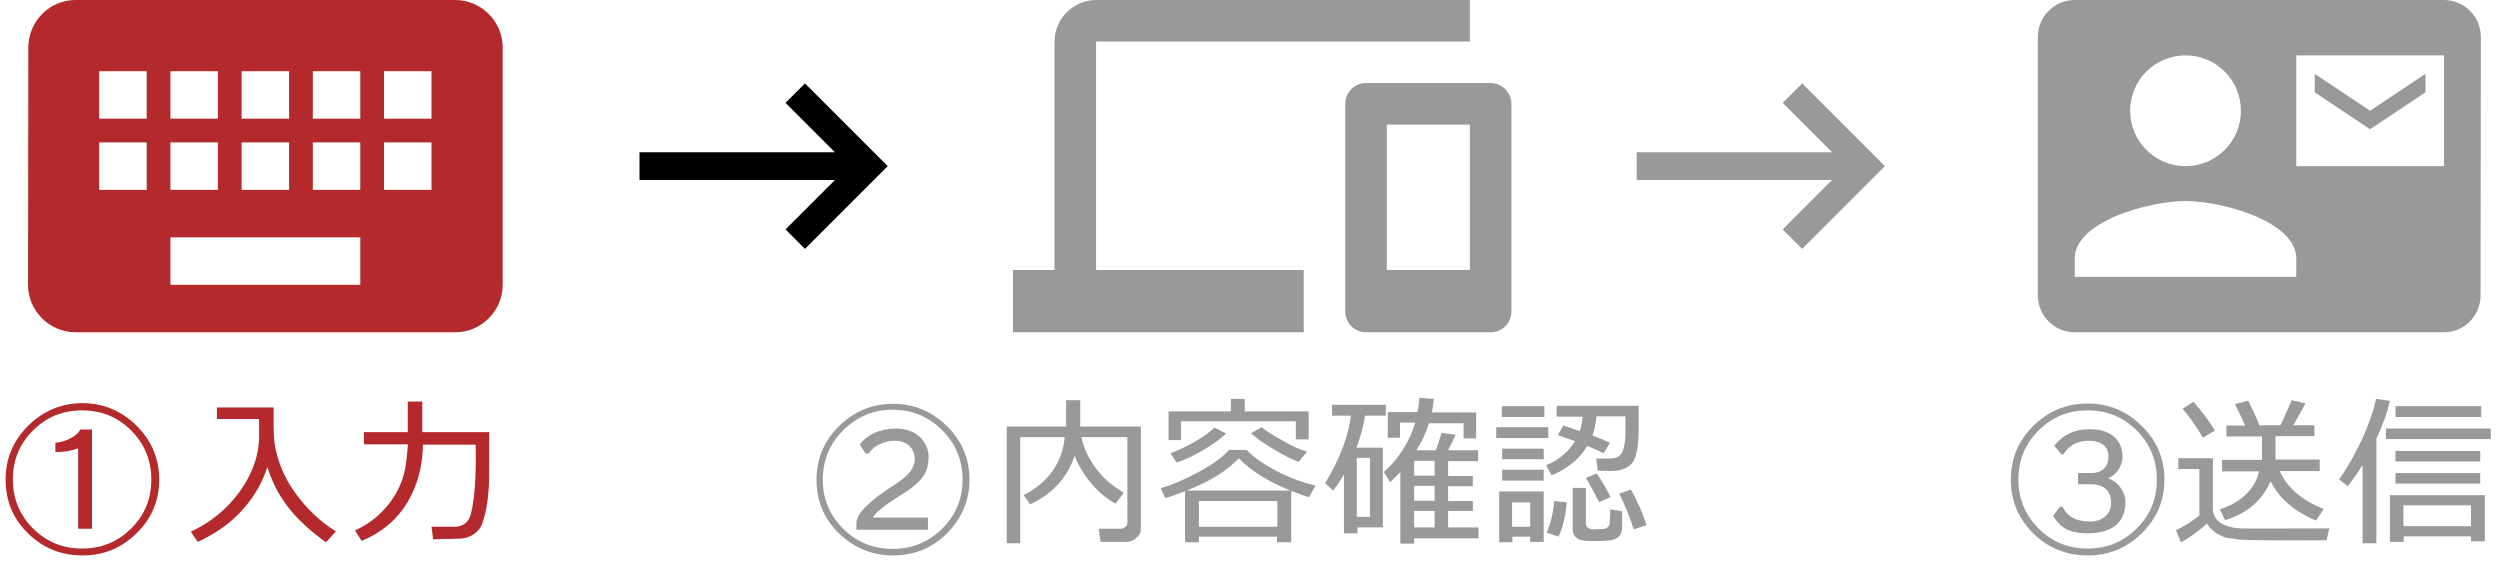 <?xml version="1.0" encoding="utf-8"?>
<!-- Generator: Adobe Illustrator 24.0.1, SVG Export Plug-In . SVG Version: 6.00 Build 0)  -->
<svg version="1.1" xmlns="http://www.w3.org/2000/svg" xmlns:xlink="http://www.w3.org/1999/xlink" x="0px" y="0px" width="75.84px"
	 height="17.04px" viewBox="0 0 75.84 17.04" style="enable-background:new 0 0 75.84 17.04;" xml:space="preserve">
<style type="text/css">
	.st0{fill:#999999;}
	.st1{fill:#B3292C;}
</style>
<g id="送信">
	<g>
		<path class="st0" d="M65.66,14.55c0,0.64-0.23,1.18-0.69,1.63c-0.46,0.45-1,0.67-1.64,0.67s-1.19-0.22-1.65-0.67
			C61.23,15.73,61,15.19,61,14.55s0.23-1.18,0.68-1.63c0.46-0.45,1.01-0.68,1.65-0.68s1.19,0.23,1.64,0.68
			C65.43,13.37,65.66,13.91,65.66,14.55z M65.43,14.55c0-0.58-0.2-1.08-0.61-1.49s-0.9-0.61-1.49-0.61s-1.08,0.2-1.49,0.61
			s-0.61,0.9-0.61,1.49c0,0.58,0.21,1.08,0.61,1.48c0.41,0.41,0.9,0.61,1.49,0.61s1.08-0.2,1.49-0.61
			C65.23,15.63,65.43,15.13,65.43,14.55z M63.34,16.18c-0.27,0-0.49-0.04-0.66-0.13c-0.15-0.08-0.28-0.21-0.4-0.4l0.21-0.28l0.08,0
			c0.13,0.29,0.39,0.44,0.78,0.45c0.21,0.01,0.38-0.04,0.51-0.15c0.13-0.11,0.19-0.25,0.18-0.44c-0.01-0.36-0.22-0.54-0.63-0.54
			h-0.37v-0.34c0.1,0,0.23,0,0.4,0c0.18,0,0.31-0.05,0.4-0.15c0.09-0.1,0.13-0.23,0.12-0.39c0-0.12-0.05-0.23-0.15-0.31
			c-0.11-0.09-0.27-0.13-0.46-0.13c-0.34,0.01-0.59,0.14-0.75,0.41l-0.07,0l-0.21-0.26c0.26-0.33,0.61-0.5,1.07-0.5
			c0.33,0,0.58,0.08,0.75,0.24c0.15,0.13,0.23,0.31,0.25,0.54c0.01,0.14-0.03,0.28-0.1,0.41c-0.08,0.14-0.2,0.24-0.34,0.3
			c0.15,0.05,0.27,0.14,0.37,0.27c0.1,0.14,0.16,0.3,0.16,0.46C64.46,15.86,64.08,16.17,63.34,16.18z"/>
		<path class="st0" d="M67.13,13.9v1.53c0,0.27,0.17,0.46,0.51,0.55c0.1,0.03,0.21,0.04,0.33,0.05c0.18,0.01,1.07,0,2.69,0
			l-0.08,0.36c-1.53,0.01-2.41,0-2.64-0.02c-0.09-0.01-0.23-0.03-0.42-0.06c-0.26-0.09-0.45-0.23-0.57-0.43
			c-0.1,0.1-0.23,0.2-0.39,0.32s-0.3,0.2-0.4,0.25l-0.15-0.37c0.08-0.03,0.21-0.1,0.37-0.2c0.16-0.1,0.27-0.18,0.34-0.24v-1.41
			h-0.64V13.9H67.13z M67.19,13.06l-0.36,0.22c-0.23-0.38-0.43-0.67-0.62-0.88l0.33-0.21C66.79,12.47,67.01,12.76,67.19,13.06z
			 M69.16,14.3c0.23,0.5,0.67,0.88,1.33,1.14l-0.23,0.35c-0.2-0.08-0.41-0.19-0.63-0.34c-0.33-0.23-0.58-0.51-0.75-0.85
			c-0.26,0.59-0.72,0.98-1.38,1.18l-0.16-0.33c0.34-0.11,0.62-0.27,0.83-0.49c0.19-0.2,0.31-0.42,0.36-0.66h-1.12v-0.35h1.21v-0.71
			h-1.08v-0.33h0.57c-0.16-0.35-0.27-0.57-0.31-0.65l0.4-0.11c0.15,0.31,0.27,0.56,0.34,0.75h0.64c0.02-0.03,0.13-0.28,0.34-0.76
			l0.42,0.1c-0.15,0.28-0.28,0.5-0.37,0.66h0.64v0.33h-1.18v0.71h1.34v0.35H69.16z"/>
		<path class="st0" d="M71.63,13.38c0.23-0.5,0.38-0.93,0.45-1.28l0.42,0.06c-0.07,0.34-0.21,0.72-0.41,1.15v3.17h-0.42v-2.37
			c-0.15,0.24-0.3,0.45-0.45,0.64l-0.26-0.21C71.18,14.24,71.4,13.85,71.63,13.38z M75.56,13.32h-3.18V13h3.18V13.32z M74.97,16.27
			h-2.05v0.17H72.5v-1.42h2.88v1.4h-0.42V16.27z M75.27,12.65h-2.6v-0.33h2.6V12.65z M75.24,14h-2.57v-0.32h2.57V14z M75.24,14.67
			h-2.57v-0.32h2.57V14.67z M72.91,15.96h2.05v-0.63h-2.05V15.96z"/>
	</g>
	<path id="メール送信" class="st0" d="M73.58,2.8V2.24L71.9,3.36l-1.68-1.12V2.8l1.68,1.12L73.58,2.8z M74.14,0h-11.2
		c-0.62,0-1.12,0.5-1.12,1.12v7.84c0,0.62,0.5,1.12,1.12,1.12h11.2c0.62,0,1.11-0.5,1.11-1.12l0.01-7.84C75.26,0.5,74.75,0,74.14,0z
		 M66.3,1.68c0.93,0,1.68,0.75,1.68,1.68s-0.75,1.68-1.68,1.68s-1.68-0.75-1.68-1.68S65.37,1.68,66.3,1.68z M69.66,8.4h-6.72V7.84
		c0-1.12,2.24-1.74,3.36-1.74s3.36,0.62,3.36,1.74V8.4z M74.14,5.04h-4.48V1.68h4.48V5.04z"/>
</g>
<g id="内容確認">
	<path id="矢印_1_" class="st0" d="M49.65,5.46h5.93l-1.5,1.5l0.59,0.59l2.51-2.51l-2.51-2.51l-0.59,0.59l1.5,1.5h-5.93V5.46z"/>
	<g>
		<path class="st0" d="M29.41,14.55c0,0.63-0.23,1.17-0.68,1.63c-0.46,0.45-1,0.67-1.64,0.67s-1.18-0.23-1.64-0.67
			c-0.46-0.45-0.68-0.99-0.68-1.63c0-0.63,0.23-1.18,0.68-1.62c0.46-0.45,1-0.68,1.64-0.68s1.18,0.23,1.64,0.68
			C29.18,13.37,29.41,13.92,29.41,14.55z M29.2,14.55c0-0.59-0.21-1.09-0.62-1.5c-0.41-0.41-0.91-0.62-1.5-0.62s-1.08,0.21-1.5,0.62
			c-0.41,0.41-0.62,0.91-0.62,1.5c0,0.59,0.21,1.08,0.62,1.49c0.41,0.41,0.91,0.61,1.5,0.61s1.08-0.2,1.5-0.61
			C28.99,15.63,29.2,15.14,29.2,14.55z M28.11,14.25c-0.08,0.24-0.33,0.49-0.75,0.75c-0.46,0.28-0.76,0.51-0.89,0.7h1.68v0.37h-2.17
			v-0.21c0-0.29,0.41-0.68,1.21-1.19c0.37-0.24,0.56-0.48,0.56-0.73c0-0.18-0.06-0.32-0.17-0.42c-0.11-0.1-0.26-0.15-0.44-0.15
			c-0.16,0-0.31,0.04-0.46,0.11s-0.26,0.17-0.33,0.28h-0.09l-0.18-0.28c0.25-0.31,0.61-0.47,1.08-0.48c0.31,0,0.56,0.08,0.75,0.26
			c0.16,0.16,0.25,0.35,0.26,0.58C28.17,13.99,28.15,14.13,28.11,14.25z"/>
		<path class="st0" d="M33.31,14.29c0.18,0.23,0.44,0.45,0.78,0.66l-0.25,0.33c-0.27-0.15-0.52-0.36-0.74-0.62s-0.39-0.54-0.5-0.84
			c-0.21,0.66-0.67,1.16-1.35,1.48l-0.2-0.28c0.75-0.38,1.17-0.97,1.25-1.76h-1.35v3.22h-0.41v-3.54h1.8v-0.8h0.43v0.8h1.84v3.1
			c0,0.11-0.04,0.2-0.14,0.28c-0.09,0.08-0.2,0.12-0.32,0.12h-0.76l-0.06-0.4H34c0.04,0,0.08-0.02,0.13-0.05
			c0.04-0.03,0.07-0.07,0.07-0.12v-2.61h-1.39C32.86,13.57,33.02,13.92,33.31,14.29z"/>
		<path class="st0" d="M38.75,16.28h-2.38v0.17h-0.42v-1.55c-0.22,0.09-0.42,0.16-0.6,0.21l-0.14-0.3c0.35-0.1,0.72-0.26,1.13-0.48
			c0.45-0.24,0.76-0.47,0.94-0.68h0.54c0.22,0.24,0.59,0.49,1.09,0.73c0.33,0.16,0.66,0.27,1,0.35l-0.2,0.35
			c-0.16-0.04-0.34-0.11-0.54-0.19v1.56h-0.43V16.28z M35.84,13.35h-0.39v-0.87h1.89v-0.38h0.42v0.38h1.94v0.85h-0.39v-0.55h-3.48
			V13.35z M37.19,13.15c-0.15,0.16-0.4,0.33-0.73,0.53c-0.31,0.18-0.57,0.29-0.77,0.35l-0.18-0.28c0.21-0.08,0.43-0.18,0.68-0.32
			c0.29-0.16,0.5-0.31,0.65-0.46L37.19,13.15z M36,14.88h3.14c-0.69-0.28-1.21-0.61-1.56-0.98C37.23,14.28,36.71,14.6,36,14.88z
			 M36.37,15.98h2.38V15.2h-2.38V15.98z M39.65,13.7l-0.25,0.31c-0.21-0.07-0.46-0.2-0.76-0.38c-0.31-0.18-0.54-0.35-0.69-0.49
			l0.33-0.18c0.12,0.11,0.33,0.24,0.62,0.4C39.18,13.53,39.44,13.64,39.65,13.7z"/>
		<path class="st0" d="M40.44,14.88l-0.24-0.22c0.45-0.75,0.71-1.44,0.78-2.05h-0.57v-0.33h1.63v0.33h-0.63
			c-0.05,0.33-0.14,0.65-0.26,0.97h0.8V16h-0.77v0.18h-0.41v-1.79C40.66,14.58,40.55,14.75,40.44,14.88z M41.16,13.89v1.79h0.4
			v-1.79H41.16z M43.94,16h0.91v0.33H42.9v0.16h-0.42v-2.17c-0.1,0.11-0.21,0.21-0.31,0.31l-0.19-0.31
			c0.28-0.25,0.51-0.54,0.69-0.87c0.11-0.2,0.2-0.41,0.26-0.63h-0.46v0.46h-0.37V12.5H43c0.03-0.15,0.05-0.29,0.06-0.43l0.44,0.03
			c-0.01,0.09-0.03,0.23-0.06,0.41h1.34v0.79H44.4v-0.46h-1.05c-0.09,0.29-0.22,0.56-0.38,0.82h0.59c0.05-0.14,0.11-0.32,0.17-0.53
			l0.43,0.06l-0.23,0.47h0.91v0.33h-0.91v0.45h0.75v0.31h-0.75v0.45h0.75v0.3h-0.75V16z M43.52,13.98H42.9v0.45h0.62V13.98z
			 M42.9,15.19h0.62v-0.45H42.9V15.19z M42.9,16h0.62v-0.5H42.9V16z"/>
		<path class="st0" d="M45.39,12.96l1.58,0v0.33l-1.58,0V12.96z M46.83,16.44h-0.41v-0.16h-0.54v0.17h-0.4v-1.54h1.35V16.44z
			 M45.56,12.32h1.29v0.33h-1.29V12.32z M45.57,13.61h1.26v0.32h-1.26V13.61z M45.57,14.25h1.26v0.33h-1.26V14.25z M45.87,15.98
			h0.55v-0.74h-0.55V15.98z M47.26,13.2l0.16-0.29c0.09,0.02,0.26,0.08,0.5,0.17c0.05-0.14,0.08-0.29,0.09-0.44h-0.79v-0.33h2.49
			c0,0.17,0,0.44,0,0.81c-0.01,0.36-0.05,0.62-0.12,0.79c-0.08,0.21-0.28,0.34-0.58,0.37c-0.09,0.01-0.27,0.01-0.54,0l-0.05-0.37
			c0.19,0,0.32,0,0.42,0c0.22,0,0.35-0.09,0.4-0.27c0.04-0.13,0.07-0.29,0.07-0.47c0-0.07,0-0.25,0-0.54h-0.88
			c-0.02,0.21-0.06,0.41-0.12,0.58c0.28,0.11,0.45,0.18,0.53,0.22l-0.19,0.32c-0.08-0.04-0.24-0.12-0.5-0.22
			c-0.23,0.39-0.59,0.69-1.08,0.89l-0.17-0.31c0.37-0.14,0.67-0.39,0.88-0.73C47.53,13.3,47.36,13.24,47.26,13.2z M46.92,16.16
			c0.12-0.28,0.2-0.6,0.23-0.96l0.38,0.04c-0.04,0.42-0.12,0.77-0.25,1.04L46.92,16.16z M48.77,16.4c-0.3,0.02-0.54,0.02-0.73,0
			c-0.22-0.03-0.33-0.15-0.33-0.36V14.8h0.4v1.09c0,0.08,0.05,0.13,0.15,0.16c0.03,0.01,0.1,0.01,0.21,0c0.11,0,0.18,0,0.21-0.01
			c0.09-0.02,0.14-0.08,0.15-0.17s0.02-0.23,0.02-0.42l0.36,0.06v0.49C49.21,16.25,49.06,16.38,48.77,16.4z M48.11,14.5l0.33-0.14
			c0.16,0.24,0.3,0.48,0.42,0.72l-0.35,0.15C48.35,14.93,48.23,14.69,48.11,14.5z M49.12,14.98l0.35-0.13
			c0.07,0.1,0.16,0.29,0.28,0.55c0.1,0.23,0.16,0.41,0.2,0.53l-0.39,0.13c-0.03-0.11-0.1-0.3-0.2-0.56
			C49.25,15.24,49.17,15.07,49.12,14.98z"/>
	</g>
	<path id="デバイス" class="st0" d="M33.25,1.26h11.34V0H33.25c-0.69,0-1.26,0.57-1.26,1.26v6.93h-1.26v1.89h8.82V8.19h-6.3
		V1.26z M45.22,2.52h-3.78c-0.35,0-0.63,0.28-0.63,0.63v6.3c0,0.35,0.28,0.63,0.63,0.63h3.78c0.35,0,0.63-0.28,0.63-0.63v-6.3
		C45.85,2.8,45.57,2.52,45.22,2.52z M44.59,8.19h-2.52V3.78h2.52V8.19z"/>
</g>
<g id="入力">
	<g>
		<path class="st1" d="M4.83,14.55c0,0.64-0.23,1.18-0.69,1.63c-0.46,0.45-1,0.67-1.64,0.67s-1.19-0.22-1.65-0.67
			c-0.46-0.45-0.68-0.99-0.68-1.63s0.23-1.18,0.69-1.64c0.46-0.45,1.01-0.68,1.64-0.68s1.18,0.23,1.64,0.68
			C4.6,13.37,4.83,13.91,4.83,14.55z M4.59,14.55c0-0.58-0.2-1.08-0.61-1.49s-0.9-0.61-1.49-0.61s-1.08,0.2-1.49,0.61
			s-0.61,0.9-0.61,1.49c0,0.58,0.21,1.08,0.61,1.48c0.41,0.41,0.9,0.61,1.49,0.61s1.08-0.2,1.49-0.61
			C4.39,15.63,4.59,15.13,4.59,14.55z M2.37,16.05V13.6c-0.22,0.08-0.45,0.12-0.69,0.11v-0.28c0.15-0.01,0.29-0.05,0.43-0.12
			c0.17-0.08,0.27-0.17,0.33-0.28h0.35v3.01H2.37z"/>
		<path class="st1" d="M9.89,16.45c-0.41-0.29-0.76-0.6-1.05-0.94c-0.33-0.39-0.57-0.84-0.73-1.34c-0.18,0.56-0.49,1.05-0.93,1.48
			C6.86,15.96,6.47,16.22,6,16.44l-0.21-0.31c0.46-0.22,0.85-0.5,1.17-0.84c0.57-0.62,0.87-1.28,0.9-1.98c0-0.12,0-0.32,0-0.6H6.58
			v-0.35h1.72c0,0.14,0,0.35,0,0.64c0.01,0.3,0.03,0.54,0.08,0.71c0.11,0.45,0.3,0.86,0.58,1.25c0.35,0.48,0.76,0.87,1.23,1.16
			L9.89,16.45z"/>
		<path class="st1" d="M13.14,16.36l-0.05-0.38c0.37,0,0.61,0,0.71,0c0.27-0.01,0.43-0.15,0.49-0.41c0.11-0.45,0.16-1.15,0.14-2.08
			h-1.6c-0.01,0.45-0.08,0.84-0.2,1.17c-0.29,0.82-0.84,1.41-1.66,1.75l-0.2-0.32c0.29-0.13,0.54-0.3,0.75-0.5
			c0.35-0.33,0.6-0.73,0.73-1.19c0.05-0.18,0.09-0.47,0.12-0.86l0-0.06h-1.33v-0.37h1.33l0-0.93h0.44v0.93h2.03v0.5
			c0,0.61,0,0.99-0.01,1.15c-0.03,0.45-0.09,0.82-0.2,1.12c-0.04,0.12-0.12,0.23-0.25,0.32s-0.26,0.13-0.41,0.14L13.14,16.36z"/>
	</g>
	<path id="矢印" d="M19.4,5.46h5.93l-1.5,1.5l0.59,0.59l2.51-2.51l-2.51-2.51l-0.59,0.59l1.5,1.5H19.4V5.46z"/>
	<path id="キーボード" class="st1" d="M13.81,0H2.29C1.5,0,0.86,0.65,0.86,1.44l-0.01,7.2c0,0.79,0.65,1.44,1.44,1.44h11.52
		c0.79,0,1.44-0.65,1.44-1.44v-7.2C15.25,0.65,14.6,0,13.81,0z M7.33,2.16h1.44V3.6H7.33V2.16z M7.33,4.32h1.44v1.44H7.33V4.32z
		 M5.17,2.16h1.44V3.6H5.17V2.16z M5.17,4.32h1.44v1.44H5.17V4.32z M4.45,5.76H3.01V4.32h1.44V5.76z M4.45,3.6H3.01V2.16h1.44V3.6z
		 M10.93,8.64H5.17V7.2h5.76V8.64z M10.93,5.76H9.49V4.32h1.44V5.76z M10.93,3.6H9.49V2.16h1.44V3.6z M13.09,5.76h-1.44V4.32h1.44
		V5.76z M13.09,3.6h-1.44V2.16h1.44V3.6z"/>
</g>
</svg>
